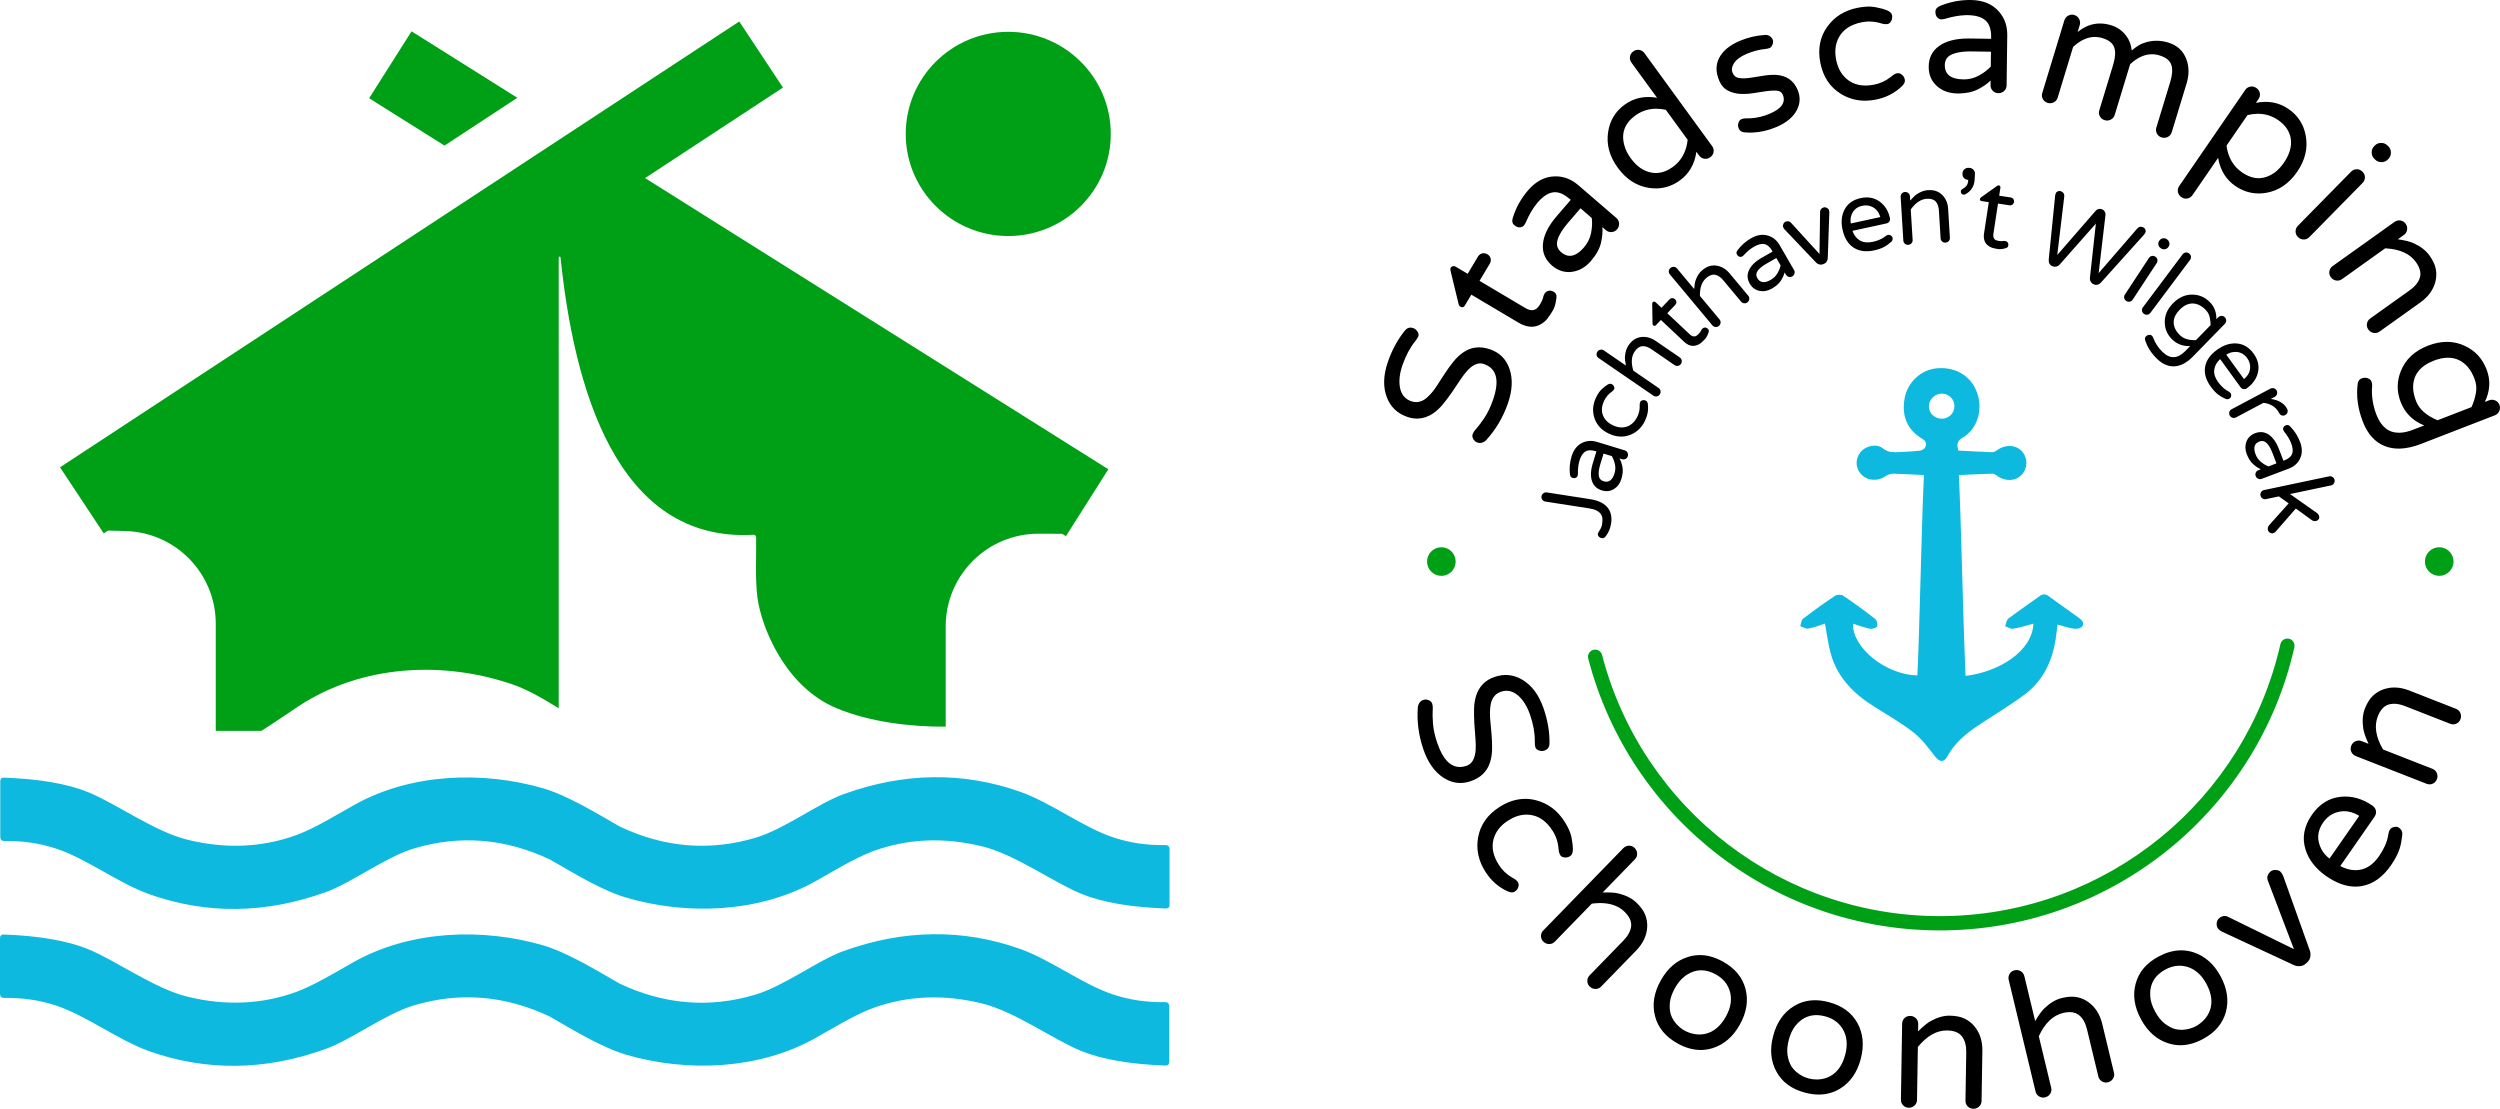 <?xml version="1.0" encoding="UTF-8"?>
<svg width="260px" height="115.311px" viewBox="0 0 260 115.311" version="1.1" xmlns="http://www.w3.org/2000/svg" xmlns:xlink="http://www.w3.org/1999/xlink">
    <title>logo01</title>
    <g id="页面-1" stroke="none" stroke-width="1" fill="none" fill-rule="evenodd">
        <g id="画板" transform="translate(-1187.496, -1225.817)" fill-rule="nonzero">
            <g id="logo01" transform="translate(1187.496, 1225.817)">
                <path d="M59.221,90.558 C57.905,89.796 57.229,89.404 57.185,89.384 C52.554,87.2 47.859,86.815 43.103,88.226 C40.073,89.127 36.565,91.816 33.901,92.774 C27.621,95.038 21.501,95.114 15.547,93.006 C12.324,91.864 9.017,89.304 5.866,88.266 C4.18,87.701 2.382,87.436 0.471,87.468 C0.173,87.472 0.028,87.328 0.028,87.036 L0.028,81.257 C0.028,80.989 0.165,80.861 0.431,80.873 C4.076,81.009 6.977,81.506 9.133,82.371 C12.107,83.577 16.074,86.499 19.514,87.336 C23.505,88.314 27.295,88.141 30.88,86.827 C32.747,86.134 35.032,84.727 36.883,83.69 C42.733,80.432 50.188,80.139 56.565,82.007 C57.986,82.423 59.945,83.357 62.44,84.8 C63.759,85.561 64.439,85.954 64.484,85.974 C69.11,88.157 73.802,88.542 78.558,87.132 C81.587,86.23 85.096,83.541 87.759,82.584 C94.04,80.32 100.159,80.244 106.114,82.351 C109.337,83.493 112.644,86.054 115.794,87.092 C117.48,87.657 119.279,87.921 121.19,87.889 C121.488,87.885 121.632,88.029 121.632,88.322 L121.632,94.1 C121.632,94.368 121.496,94.497 121.23,94.485 C117.585,94.348 114.684,93.851 112.527,92.986 C109.554,91.78 105.587,88.859 102.147,88.021 C98.156,87.044 94.366,87.216 90.781,88.53 C88.914,89.223 86.629,90.63 84.778,91.668 C78.928,94.925 71.472,95.218 65.095,93.343 C63.671,92.93 61.711,92 59.221,90.558 Z M62.411,101.124 C63.727,101.886 64.403,102.278 64.447,102.298 C69.078,104.482 73.77,104.867 78.521,103.456 C81.551,102.555 85.067,99.866 87.731,98.908 C94.012,96.648 100.127,96.576 106.078,98.684 C109.301,99.826 112.608,102.386 115.758,103.424 C117.444,103.989 119.242,104.254 121.154,104.222 C121.451,104.218 121.596,104.362 121.596,104.654 L121.596,110.432 C121.596,110.701 121.459,110.829 121.194,110.817 C117.549,110.681 114.648,110.184 112.491,109.319 C109.518,108.112 105.551,105.191 102.111,104.354 C98.119,103.376 94.329,103.544 90.744,104.855 C88.878,105.548 86.592,106.954 84.742,107.992 C78.891,111.25 71.436,111.542 65.067,109.675 C63.647,109.258 61.683,108.325 59.185,106.882 C57.869,106.121 57.193,105.728 57.149,105.708 C52.522,103.524 47.831,103.14 43.075,104.55 C40.045,105.452 36.537,108.14 33.873,109.09 C27.593,111.354 21.473,111.43 15.518,109.323 C12.296,108.181 8.988,105.62 5.838,104.582 C4.152,104.017 2.354,103.753 0.443,103.785 C0.145,103.789 5.68434189e-14,103.645 5.68434189e-14,103.352 L5.68434189e-14,97.574 C5.68434189e-14,97.306 0.137,97.177 0.402,97.189 C4.048,97.326 6.948,97.822 9.105,98.688 C12.078,99.894 16.045,102.815 19.485,103.653 C23.477,104.63 27.267,104.458 30.852,103.144 C32.719,102.451 35.004,101.052 36.855,100.014 C42.705,96.757 50.16,96.464 56.537,98.331 C57.958,98.748 59.917,99.682 62.411,101.124 Z" id="形状结合" fill="#0DB9DF"></path>
                <path d="M76.882,2.234 L81.43,9.107 L67.088,18.52 L115.267,48.801 L110.857,55.761 L110.465,55.515 L107.994,55.506 C102.669,55.506 98.353,59.823 98.353,65.147 L98.353,75.575 C94.812,75.594 90.539,75.123 87.023,73.663 C81.611,71.421 79.165,65.157 78.771,62.124 C78.525,60.212 78.666,57.961 78.638,55.945 C78.638,55.715 78.533,55.601 78.336,55.616 C64.029,56.43 59.672,40.088 58.296,26.788 C58.291,26.75 58.271,26.713 58.247,26.694 C58.219,26.675 58.195,26.675 58.175,26.699 C58.127,26.755 58.106,26.793 58.106,26.821 L58.106,73.663 C56.167,72.443 54.586,71.619 53.355,71.195 C46.137,68.708 37.692,69.095 31.069,73.432 C29.878,74.223 28.522,75.17 27.186,76.008 L22.439,76.008 L22.439,64.866 C22.439,59.64 18.275,55.365 13.051,55.228 L11.234,55.18 L10.789,55.472 L6.241,48.6 L76.882,2.234 Z M104.859,3.309 C110.749,3.309 115.521,8.061 115.521,13.928 C115.521,19.794 110.749,24.546 104.859,24.546 C98.968,24.546 94.197,19.794 94.197,13.928 C94.197,8.061 98.968,3.309 104.859,3.309 Z M42.802,3.256 L53.802,10.17 L46.228,15.142 L38.391,10.217 L42.802,3.256 Z" id="形状结合" fill="#00A016"></path>
                <path d="M202.775,105.63 C203.407,105.64 203.924,105.743 204.325,105.939 C204.727,106.135 205.066,106.401 205.343,106.736 C205.908,107.419 206.183,108.268 206.166,109.284 L206.083,114.498 C206.079,114.731 205.993,114.926 205.825,115.082 C205.675,115.221 205.5,115.297 205.3,115.309 L205.223,115.311 C204.99,115.307 204.795,115.225 204.638,115.063 C204.482,114.901 204.405,114.704 204.409,114.472 L204.49,109.441 C204.501,108.743 204.353,108.193 204.047,107.79 C203.741,107.387 203.226,107.18 202.502,107.168 C201.423,107.151 200.408,107.722 199.457,108.882 L199.369,114.391 C199.365,114.623 199.279,114.818 199.111,114.974 C198.962,115.114 198.786,115.189 198.586,115.202 L198.509,115.204 C198.276,115.2 198.081,115.117 197.925,114.955 C197.768,114.794 197.691,114.597 197.695,114.364 L197.822,106.487 C197.825,106.242 197.908,106.041 198.07,105.885 C198.232,105.728 198.43,105.652 198.663,105.656 C198.896,105.659 199.094,105.742 199.257,105.904 C199.42,106.066 199.499,106.269 199.495,106.514 L199.483,107.267 C199.982,106.76 200.411,106.406 200.77,106.204 C201.475,105.811 202.144,105.62 202.775,105.63 Z M210.153,101.003 C210.351,101.119 210.479,101.296 210.536,101.534 L211.658,106.195 C212.014,105.58 212.341,105.13 212.638,104.845 C213.224,104.289 213.823,103.938 214.437,103.791 C215.052,103.643 215.578,103.615 216.016,103.705 C216.453,103.795 216.848,103.968 217.2,104.224 C217.918,104.744 218.396,105.498 218.633,106.486 L219.853,111.558 C219.908,111.784 219.873,111.993 219.749,112.187 C219.626,112.38 219.45,112.504 219.224,112.558 C219.174,112.57 219.124,112.578 219.075,112.582 L219.003,112.584 C218.86,112.582 218.724,112.542 218.596,112.463 C218.403,112.346 218.28,112.174 218.226,111.948 L217.049,107.055 C216.885,106.377 216.605,105.88 216.208,105.566 C215.957,105.368 215.645,105.266 215.272,105.26 L215.178,105.261 C214.986,105.266 214.779,105.295 214.557,105.348 C213.507,105.6 212.667,106.406 212.036,107.766 L213.324,113.123 C213.379,113.349 213.344,113.559 213.22,113.752 C213.097,113.945 212.921,114.069 212.695,114.123 C212.644,114.136 212.595,114.143 212.546,114.147 L212.474,114.149 C212.33,114.147 212.195,114.107 212.067,114.029 C211.874,113.911 211.751,113.739 211.697,113.513 L208.909,101.924 C208.851,101.686 208.882,101.471 208.999,101.279 C209.117,101.087 209.289,100.964 209.516,100.91 C209.743,100.856 209.955,100.887 210.153,101.003 Z M188.793,104.025 L188.929,104.028 C189.34,104.042 189.768,104.108 190.214,104.227 C191.588,104.593 192.576,105.318 193.176,106.403 C193.773,107.5 193.886,108.746 193.515,110.143 C193.145,111.539 192.428,112.564 191.366,113.219 C190.723,113.61 190.022,113.814 189.263,113.832 L189.128,113.834 C188.678,113.832 188.207,113.765 187.716,113.635 C186.33,113.265 185.342,112.54 184.754,111.458 C184.154,110.373 184.04,109.127 184.414,107.719 C184.788,106.311 185.505,105.285 186.563,104.642 C187.236,104.227 187.98,104.021 188.793,104.025 Z M188.934,105.572 L188.829,105.572 C187.992,105.594 187.283,105.973 186.699,106.712 C186.411,107.079 186.19,107.555 186.034,108.141 C185.879,108.726 185.835,109.25 185.903,109.712 C185.97,110.173 186.106,110.57 186.31,110.903 C186.528,111.228 186.796,111.495 187.114,111.707 C187.433,111.918 187.761,112.069 188.098,112.159 C188.352,112.226 188.617,112.261 188.895,112.264 L189.034,112.263 C189.081,112.261 189.129,112.259 189.176,112.256 C189.557,112.231 189.923,112.132 190.273,111.959 C191.067,111.549 191.61,110.795 191.902,109.694 C192.185,108.629 192.085,107.715 191.602,106.953 C191.198,106.326 190.605,105.908 189.822,105.7 C189.564,105.631 189.315,105.59 189.076,105.576 L188.934,105.572 Z M176.833,99.329 L176.962,99.332 C177.694,99.363 178.44,99.591 179.201,100.015 C180.443,100.708 181.222,101.654 181.536,102.853 C181.845,104.062 181.647,105.297 180.944,106.559 C180.24,107.821 179.292,108.638 178.101,109.011 C177.72,109.128 177.337,109.19 176.95,109.197 L176.821,109.198 C176.046,109.188 175.259,108.961 174.46,108.515 C173.207,107.816 172.428,106.871 172.124,105.678 C171.81,104.479 172.008,103.244 172.717,101.972 C173.427,100.699 174.374,99.882 175.559,99.52 C175.979,99.388 176.403,99.324 176.833,99.329 Z M226.854,98.836 L226.983,98.838 C227.369,98.852 227.752,98.92 228.132,99.042 C229.318,99.433 230.255,100.265 230.943,101.537 C231.631,102.81 231.813,104.048 231.49,105.253 C231.161,106.446 230.37,107.38 229.119,108.054 C228.353,108.466 227.604,108.682 226.872,108.702 L226.743,108.704 C226.313,108.702 225.89,108.632 225.472,108.494 C224.292,108.113 223.354,107.281 222.661,105.998 C221.967,104.715 221.785,103.477 222.114,102.283 C222.433,101.095 223.223,100.161 224.485,99.482 C225.239,99.076 225.98,98.861 226.708,98.838 L226.854,98.836 Z M176.921,100.91 L176.821,100.913 C176.257,100.938 175.71,101.153 175.181,101.558 C174.811,101.843 174.479,102.25 174.184,102.779 C173.889,103.308 173.717,103.805 173.669,104.269 C173.621,104.732 173.654,105.151 173.77,105.523 C173.901,105.891 174.096,106.217 174.352,106.5 C174.608,106.783 174.889,107.01 175.194,107.18 C175.5,107.35 175.84,107.47 176.216,107.539 C176.383,107.57 176.55,107.586 176.718,107.587 L176.845,107.585 C177.013,107.579 177.183,107.557 177.353,107.521 C178.223,107.32 178.936,106.722 179.49,105.728 C180.027,104.765 180.155,103.856 179.875,102.999 C179.638,102.291 179.165,101.741 178.458,101.346 C177.933,101.053 177.42,100.908 176.921,100.91 Z M226.642,100.433 L226.522,100.437 C226.083,100.461 225.645,100.59 225.21,100.824 C224.046,101.451 223.52,102.41 223.632,103.7 C223.674,104.164 223.84,104.663 224.128,105.197 C224.417,105.731 224.744,106.143 225.11,106.433 C225.476,106.723 225.847,106.92 226.223,107.024 C226.435,107.072 226.646,107.097 226.856,107.099 L226.982,107.098 C227.108,107.093 227.234,107.08 227.36,107.059 C227.736,106.996 228.078,106.881 228.385,106.716 C228.693,106.55 228.976,106.328 229.236,106.049 C229.496,105.77 229.694,105.447 229.831,105.081 C230.127,104.239 230.005,103.317 229.462,102.314 C228.938,101.344 228.238,100.746 227.365,100.52 C227.123,100.46 226.882,100.431 226.642,100.433 Z M169.412,87.949 C169.637,87.946 169.834,88.026 170.001,88.188 C170.168,88.35 170.256,88.545 170.263,88.775 C170.271,89.004 170.189,89.206 170.019,89.382 L166.674,92.821 C167.385,92.793 167.94,92.828 168.341,92.926 C169.124,93.122 169.742,93.44 170.196,93.879 C170.649,94.319 170.954,94.747 171.112,95.165 C171.27,95.582 171.335,96.008 171.307,96.441 C171.251,97.325 170.868,98.131 170.159,98.86 L166.519,102.602 C166.375,102.75 166.204,102.832 166.006,102.848 L165.931,102.851 C165.701,102.85 165.503,102.769 165.335,102.607 C165.168,102.444 165.083,102.251 165.08,102.026 C165.076,101.801 165.156,101.605 165.318,101.438 L168.829,97.828 C169.316,97.327 169.587,96.825 169.64,96.323 C169.693,95.82 169.46,95.317 168.941,94.813 C168.347,94.238 167.544,93.941 166.53,93.921 L166.397,93.92 L166.261,93.922 C166.033,93.928 165.794,93.948 165.546,93.98 L161.702,97.933 C161.557,98.081 161.386,98.163 161.189,98.179 L161.113,98.182 C160.884,98.181 160.685,98.099 160.518,97.937 C160.351,97.775 160.265,97.582 160.262,97.357 C160.259,97.132 160.338,96.936 160.501,96.769 L168.817,88.218 C168.988,88.042 169.186,87.953 169.412,87.949 Z M236.607,90.475 L236.682,90.478 C236.911,90.493 237.075,90.555 237.174,90.663 C237.306,90.808 237.399,90.955 237.453,91.105 L240.237,98.905 C240.298,99.099 240.308,99.305 240.267,99.524 C240.226,99.743 240.12,99.931 239.947,100.088 L239.811,100.211 C239.639,100.368 239.442,100.456 239.219,100.476 C238.997,100.496 238.792,100.467 238.605,100.389 L231.086,96.891 C230.942,96.823 230.812,96.726 230.696,96.599 C230.581,96.473 230.526,96.294 230.532,96.065 C230.539,95.836 230.615,95.655 230.76,95.523 C230.953,95.347 231.154,95.261 231.362,95.263 L231.425,95.266 C231.509,95.274 231.594,95.296 231.68,95.332 L238.567,98.71 L235.843,91.55 C235.737,91.215 235.83,90.916 236.12,90.653 C236.249,90.536 236.411,90.476 236.607,90.475 Z M158.694,83.082 C159.047,83.088 159.402,83.137 159.759,83.23 C160.985,83.55 161.966,84.282 162.701,85.425 C163.098,86.044 163.345,86.602 163.44,87.101 C163.535,87.601 163.581,88.018 163.579,88.354 C163.576,88.691 163.482,88.918 163.296,89.037 C163.172,89.117 163.044,89.163 162.91,89.178 L162.843,89.182 C162.798,89.183 162.753,89.181 162.707,89.175 C162.5,89.147 162.36,89.077 162.287,88.964 C162.189,88.81 162.127,88.628 162.102,88.416 L162.094,88.323 C162.045,87.613 161.835,86.969 161.465,86.392 C160.882,85.485 160.176,84.948 159.347,84.781 C159.159,84.743 158.97,84.723 158.781,84.722 L158.668,84.723 C158.064,84.74 157.458,84.944 156.849,85.334 C156.013,85.869 155.499,86.548 155.306,87.37 C155.113,88.192 155.308,89.056 155.891,89.963 C156.235,90.498 156.69,90.932 157.255,91.264 L157.387,91.339 C157.61,91.458 157.767,91.59 157.86,91.734 C157.953,91.878 157.969,92.05 157.907,92.249 C157.846,92.449 157.722,92.608 157.537,92.727 C157.465,92.772 157.385,92.799 157.295,92.807 L157.241,92.809 C157.11,92.81 156.963,92.773 156.797,92.699 C155.852,92.271 155.085,91.599 154.495,90.682 C153.76,89.538 153.502,88.343 153.721,87.098 C153.955,85.784 154.696,84.727 155.945,83.927 C156.807,83.375 157.679,83.094 158.561,83.082 L158.694,83.082 Z M246.742,83.792 C246.934,83.925 247.051,84.1 247.095,84.317 C247.138,84.533 247.087,84.747 246.94,84.958 L243.387,90.07 C243.922,90.355 244.447,90.498 244.963,90.498 L245.082,90.495 C245.24,90.488 245.397,90.468 245.553,90.434 C246.257,90.282 246.877,89.819 247.416,89.044 C247.92,88.319 248.233,87.624 248.353,86.959 L248.375,86.826 C248.41,86.582 248.473,86.395 248.564,86.264 C248.655,86.134 248.797,86.047 248.992,86.003 C249.187,85.959 249.354,85.986 249.495,86.084 C249.757,86.266 249.871,86.505 249.837,86.802 L249.802,87.087 C249.778,87.269 249.753,87.436 249.728,87.587 C249.69,87.814 249.631,88.049 249.552,88.292 C249.368,88.835 249.07,89.404 248.658,89.997 C247.798,91.233 246.784,91.952 245.613,92.153 C245.452,92.181 245.29,92.198 245.126,92.205 L245.003,92.208 C244.019,92.219 242.998,91.857 241.939,91.122 C240.831,90.352 240.109,89.425 239.772,88.342 C239.393,87.125 239.616,85.923 240.44,84.737 C241.223,83.611 242.224,82.987 243.444,82.865 C244.585,82.749 245.685,83.058 246.742,83.792 Z M243.764,84.366 L243.658,84.37 C243.48,84.379 243.302,84.407 243.124,84.454 C242.502,84.618 241.995,84.982 241.604,85.545 C240.982,86.44 240.925,87.369 241.435,88.334 C241.612,88.681 241.89,89.001 242.269,89.294 L245.361,84.845 C244.83,84.519 244.298,84.359 243.764,84.366 Z M248.989,71.5 L249.116,71.502 C249.582,71.514 250.064,71.618 250.56,71.812 L255.425,73.716 C255.642,73.8 255.794,73.949 255.882,74.161 C255.97,74.373 255.972,74.587 255.886,74.804 C255.801,75.02 255.656,75.174 255.449,75.264 C255.357,75.304 255.264,75.326 255.17,75.332 L255.1,75.333 C255.005,75.33 254.91,75.309 254.814,75.271 L250.121,73.435 C249.755,73.292 249.415,73.212 249.101,73.195 L248.997,73.192 L248.896,73.194 C248.728,73.2 248.568,73.226 248.417,73.271 C247.931,73.417 247.557,73.826 247.293,74.498 C246.899,75.501 247.08,76.65 247.836,77.946 L252.974,79.956 C253.191,80.041 253.344,80.189 253.432,80.401 C253.52,80.613 253.521,80.828 253.436,81.044 C253.351,81.261 253.205,81.414 252.999,81.504 C252.907,81.544 252.814,81.567 252.72,81.572 L252.649,81.573 C252.555,81.57 252.46,81.55 252.363,81.512 L245.015,78.637 C244.787,78.547 244.628,78.4 244.537,78.193 C244.447,77.987 244.445,77.776 244.53,77.559 C244.615,77.343 244.762,77.186 244.97,77.091 C245.179,76.995 245.398,76.992 245.626,77.081 L246.329,77.356 C246.028,76.712 245.846,76.187 245.781,75.781 C245.66,74.984 245.714,74.291 245.944,73.704 C246.175,73.117 246.453,72.671 246.777,72.364 C247.102,72.057 247.47,71.833 247.881,71.691 C248.24,71.567 248.61,71.503 248.989,71.5 Z M158.325,70.694 C159.319,71.286 160.056,72.283 160.536,73.685 C160.968,74.948 161.172,76.166 161.146,77.339 C161.141,77.703 160.965,77.944 160.616,78.063 C160.551,78.085 160.484,78.099 160.416,78.103 L160.346,78.104 C160.253,78.102 160.157,78.084 160.058,78.05 C159.86,77.982 159.736,77.875 159.686,77.731 C159.636,77.586 159.614,77.37 159.62,77.084 C159.629,76.24 159.467,75.331 159.133,74.358 C158.828,73.466 158.407,72.788 157.872,72.324 C157.522,72.023 157.154,71.863 156.768,71.842 L156.685,71.839 L156.602,71.841 C156.434,71.849 156.263,71.883 156.089,71.943 C155.454,72.159 155.09,72.677 154.995,73.496 L154.985,73.6 C154.942,74.003 154.943,74.443 154.99,74.919 L155.058,75.643 C155.08,75.887 155.102,76.135 155.123,76.387 C155.166,76.89 155.184,77.388 155.178,77.882 C155.173,78.375 155.102,78.84 154.965,79.274 C154.67,80.229 154.001,80.885 152.956,81.241 C152.611,81.359 152.271,81.422 151.937,81.429 L151.826,81.429 C151.235,81.419 150.663,81.234 150.108,80.874 C149.188,80.27 148.498,79.296 148.038,77.952 C147.534,76.481 147.34,75.007 147.457,73.531 C147.471,73.384 147.525,73.239 147.619,73.097 C147.713,72.955 147.85,72.853 148.03,72.792 C148.12,72.761 148.211,72.748 148.303,72.752 L148.372,72.759 C148.442,72.768 148.512,72.788 148.582,72.817 C148.771,72.895 148.894,73.018 148.952,73.186 C149.002,73.333 149.021,73.525 149.008,73.763 L149.001,73.868 C148.976,74.154 148.985,74.607 149.029,75.226 C149.072,75.845 149.223,76.531 149.481,77.284 C150.051,78.947 150.835,79.774 151.835,79.767 L151.909,79.765 C152.106,79.756 152.311,79.715 152.525,79.642 C153.082,79.452 153.396,78.911 153.466,78.02 C153.487,77.684 153.483,77.311 153.453,76.898 L153.439,76.719 C153.396,76.236 153.36,75.743 153.331,75.242 C153.302,74.741 153.292,74.24 153.302,73.738 C153.312,73.237 153.385,72.769 153.521,72.334 C153.839,71.372 154.474,70.728 155.426,70.403 C156.447,70.054 157.413,70.151 158.325,70.694 Z M160.875,51.213 L165.365,51.911 C166.283,52.054 166.921,52.385 167.278,52.904 C167.558,53.319 167.65,53.837 167.553,54.457 C167.474,54.966 167.282,55.411 166.979,55.792 C166.871,55.932 166.745,55.991 166.601,55.969 C166.458,55.947 166.348,55.892 166.271,55.805 C166.195,55.719 166.164,55.628 166.179,55.534 C166.194,55.44 166.233,55.348 166.297,55.258 C166.472,55.014 166.578,54.768 166.617,54.52 C166.656,54.273 166.667,54.07 166.653,53.91 C166.638,53.751 166.584,53.603 166.49,53.467 C166.279,53.163 165.876,52.965 165.28,52.872 L160.726,52.164 C160.593,52.144 160.486,52.081 160.406,51.975 C160.325,51.87 160.295,51.751 160.316,51.619 C160.337,51.486 160.402,51.38 160.511,51.301 C160.62,51.222 160.741,51.192 160.875,51.213 Z M242.582,49.605 C242.695,49.675 242.766,49.776 242.794,49.907 C242.822,50.038 242.799,50.16 242.725,50.273 C242.652,50.386 242.549,50.456 242.417,50.484 L238.161,51.381 L240.978,53.363 C241.092,53.454 241.164,53.569 241.194,53.707 C241.223,53.845 241.194,53.956 241.107,54.039 C241.02,54.122 240.942,54.171 240.872,54.186 C240.72,54.218 240.572,54.188 240.429,54.095 L238.766,52.887 L236.671,55.288 C236.595,55.376 236.498,55.432 236.381,55.457 C236.263,55.482 236.152,55.458 236.05,55.386 C235.947,55.314 235.884,55.223 235.861,55.112 C235.825,54.947 235.861,54.791 235.967,54.646 L238.021,52.352 L237.005,51.625 L235.663,51.908 C235.531,51.936 235.41,51.912 235.3,51.838 C235.19,51.764 235.121,51.661 235.092,51.53 C235.064,51.399 235.086,51.279 235.157,51.17 C235.228,51.062 235.329,50.993 235.461,50.966 L242.215,49.542 C242.347,49.514 242.469,49.535 242.582,49.605 Z M166.097,45.961 L168.977,46.838 C169.106,46.877 169.201,46.956 169.261,47.074 C169.322,47.192 169.332,47.315 169.293,47.443 C169.253,47.571 169.176,47.666 169.061,47.726 C168.946,47.787 168.824,47.798 168.695,47.759 L168.43,47.678 C168.565,47.918 168.666,48.217 168.735,48.573 C168.804,48.93 168.766,49.344 168.621,49.816 C168.479,50.282 168.224,50.628 167.857,50.856 C167.473,51.093 167.05,51.142 166.589,51.001 C166.087,50.848 165.751,50.54 165.582,50.075 C165.396,49.569 165.419,48.934 165.653,48.172 L166.028,46.947 L165.947,46.923 C165.492,46.784 165.134,46.797 164.872,46.961 C164.611,47.124 164.41,47.436 164.269,47.894 C164.149,48.286 164.093,48.759 164.101,49.315 C164.098,49.373 164.086,49.436 164.065,49.503 C164.045,49.571 163.987,49.631 163.893,49.683 C163.799,49.736 163.678,49.739 163.528,49.694 C163.379,49.648 163.294,49.526 163.273,49.328 C163.203,48.687 163.26,48.063 163.446,47.456 C163.657,46.768 164.031,46.299 164.567,46.049 C165.037,45.823 165.547,45.794 166.097,45.961 Z M166.771,47.173 L166.433,48.276 C166.286,48.755 166.233,49.148 166.272,49.456 C166.312,49.763 166.477,49.96 166.769,50.049 C167.312,50.214 167.693,49.94 167.912,49.224 C168.009,48.907 168.022,48.588 167.949,48.268 C167.877,47.947 167.769,47.669 167.626,47.434 L166.771,47.173 Z M238.184,44.354 C238.634,44.818 238.974,45.347 239.201,45.941 C239.459,46.613 239.453,47.212 239.183,47.737 C238.952,48.202 238.567,48.536 238.03,48.738 L235.216,49.801 C235.09,49.849 234.967,49.844 234.847,49.788 C234.727,49.731 234.643,49.64 234.595,49.515 C234.547,49.39 234.549,49.268 234.602,49.15 C234.656,49.031 234.745,48.948 234.871,48.901 L235.13,48.803 C234.876,48.695 234.612,48.521 234.338,48.281 C234.064,48.041 233.839,47.69 233.662,47.229 C233.487,46.773 233.475,46.344 233.624,45.94 C233.781,45.519 234.085,45.223 234.536,45.052 C235.026,44.867 235.481,44.907 235.901,45.171 C236.36,45.458 236.733,45.974 237.018,46.72 L237.477,47.917 L237.556,47.887 C238,47.719 238.275,47.491 238.381,47.202 C238.486,46.913 238.453,46.544 238.281,46.095 C238.135,45.713 237.887,45.304 237.539,44.87 C237.505,44.822 237.476,44.765 237.451,44.699 C237.425,44.633 237.434,44.551 237.475,44.452 C237.517,44.353 237.611,44.276 237.757,44.221 C237.903,44.166 238.045,44.21 238.184,44.354 Z M234.98,45.915 C234.45,46.116 234.318,46.565 234.586,47.265 C234.705,47.575 234.892,47.834 235.146,48.044 C235.401,48.253 235.658,48.408 235.915,48.507 L236.751,48.191 L236.338,47.113 C236.158,46.644 235.958,46.301 235.738,46.082 C235.518,45.863 235.265,45.808 234.98,45.915 Z M256.4,36 C257.434,36.493 258.167,37.297 258.601,38.41 C259.035,39.524 258.976,40.654 258.423,41.802 L258.852,41.636 C258.948,41.598 259.044,41.578 259.14,41.575 L259.211,41.576 C259.306,41.581 259.401,41.603 259.495,41.643 C259.707,41.731 259.856,41.884 259.94,42.101 C260.025,42.318 260.02,42.534 259.926,42.748 C259.831,42.962 259.676,43.111 259.459,43.195 L251.8,46.163 C251.023,46.464 250.305,46.627 249.645,46.653 L249.513,46.656 C248.992,46.662 248.507,46.58 248.061,46.409 C247.018,46.011 246.246,45.167 245.743,43.876 C245.209,42.506 245.03,41.169 245.206,39.865 C245.252,39.61 245.386,39.44 245.609,39.354 C245.832,39.268 246.043,39.261 246.242,39.335 C246.442,39.409 246.57,39.517 246.625,39.66 C246.681,39.803 246.708,39.94 246.707,40.072 C246.611,41.108 246.761,42.135 247.157,43.151 C247.641,44.394 248.424,45.013 249.507,45.006 L249.595,45.004 C250.011,44.989 250.469,44.884 250.97,44.69 L252.118,44.245 C250.934,43.771 250.12,42.962 249.675,41.82 C249.253,40.735 249.256,39.663 249.684,38.603 C250.166,37.377 251.11,36.492 252.515,35.948 C253.92,35.404 255.215,35.421 256.4,36 Z M146.676,34.07 L146.734,34.072 C146.814,34.077 146.897,34.094 146.984,34.124 C147.158,34.185 147.302,34.303 147.416,34.478 C147.53,34.654 147.562,34.814 147.511,34.959 C147.461,35.103 147.345,35.287 147.164,35.509 C146.636,36.168 146.203,36.983 145.864,37.955 C145.554,38.845 145.466,39.638 145.601,40.332 C145.743,41.043 146.133,41.508 146.77,41.73 C146.955,41.794 147.137,41.824 147.318,41.819 L147.395,41.815 C147.831,41.78 148.254,41.543 148.663,41.103 C148.946,40.813 149.216,40.466 149.473,40.063 L149.867,39.45 C150,39.244 150.136,39.035 150.275,38.824 C150.552,38.402 150.845,37.998 151.154,37.613 C151.464,37.228 151.806,36.906 152.182,36.647 C153.004,36.077 153.936,35.973 154.979,36.335 C155.975,36.68 156.647,37.361 156.994,38.376 C157.346,39.418 157.288,40.61 156.821,41.951 C156.309,43.42 155.552,44.699 154.549,45.79 C154.447,45.897 154.315,45.978 154.153,46.032 C154.092,46.052 154.03,46.064 153.967,46.068 L153.904,46.069 C153.818,46.067 153.731,46.05 153.641,46.019 C153.462,45.957 153.322,45.837 153.221,45.66 C153.121,45.482 153.099,45.31 153.158,45.142 C153.209,44.995 153.313,44.832 153.47,44.653 L153.54,44.575 C153.737,44.364 154.009,44.002 154.357,43.488 C154.705,42.973 155.01,42.34 155.272,41.589 C155.977,39.565 155.663,38.322 154.331,37.86 C154.219,37.821 154.107,37.8 153.994,37.795 L153.926,37.794 L153.858,37.798 C153.447,37.83 153.024,38.084 152.588,38.558 C152.364,38.809 152.137,39.106 151.906,39.449 L151.807,39.599 C151.541,40.006 151.266,40.416 150.979,40.828 C150.693,41.241 150.391,41.641 150.074,42.03 C149.756,42.419 149.41,42.743 149.034,43.001 C148.527,43.339 148.001,43.515 147.457,43.532 L147.347,43.533 C147.019,43.53 146.684,43.469 146.342,43.35 C145.322,42.996 144.621,42.325 144.238,41.337 C143.822,40.259 143.857,39.021 144.344,37.622 C144.783,36.361 145.375,35.277 146.12,34.369 C146.277,34.174 146.462,34.074 146.676,34.07 Z M167.61,39.941 C167.725,39.997 167.807,40.08 167.855,40.19 C167.904,40.3 167.911,40.39 167.877,40.459 C167.825,40.567 167.738,40.663 167.619,40.746 C167.282,40.982 167.026,41.278 166.852,41.633 C166.579,42.191 166.526,42.699 166.693,43.156 C166.859,43.614 167.201,43.968 167.718,44.219 C168.234,44.47 168.725,44.52 169.19,44.369 C169.655,44.218 170.024,43.863 170.297,43.305 C170.471,42.95 170.547,42.568 170.527,42.158 C170.519,42.013 170.537,41.896 170.581,41.807 C170.624,41.718 170.704,41.659 170.821,41.63 C170.938,41.6 171.054,41.613 171.169,41.669 C171.284,41.725 171.354,41.849 171.378,42.041 C171.451,42.634 171.349,43.212 171.073,43.776 C170.728,44.48 170.215,44.964 169.532,45.229 C168.812,45.507 168.066,45.459 167.294,45.084 C166.522,44.71 166.024,44.154 165.801,43.418 C165.59,42.719 165.657,42.018 166.002,41.314 C166.188,40.934 166.39,40.646 166.609,40.45 C166.827,40.254 167.02,40.106 167.187,40.007 C167.354,39.907 167.495,39.885 167.61,39.941 Z M254.64,37.202 L254.532,37.202 C254.095,37.211 253.625,37.312 253.122,37.507 C251.649,38.078 250.93,39.034 250.965,40.374 C250.978,40.776 251.082,41.229 251.277,41.732 C251.602,42.565 252.345,43.224 253.506,43.707 L257.035,42.34 C257.242,41.891 257.394,41.412 257.491,40.901 C257.588,40.39 257.538,39.884 257.343,39.381 C257.147,38.879 256.917,38.475 256.654,38.169 C256.39,37.864 256.087,37.626 255.745,37.457 C255.404,37.294 255.036,37.209 254.64,37.202 Z M236.482,40.383 C236.61,40.419 236.706,40.496 236.77,40.614 C236.833,40.732 236.846,40.856 236.806,40.985 C236.767,41.114 236.688,41.21 236.569,41.273 L236.166,41.487 C236.988,41.61 237.545,41.943 237.837,42.484 L237.862,42.531 C237.925,42.649 237.937,42.769 237.898,42.89 C237.859,43.011 237.778,43.104 237.656,43.169 C237.534,43.233 237.415,43.244 237.3,43.202 C237.184,43.159 237.093,43.075 237.026,42.951 L237.001,42.904 C236.834,42.593 236.607,42.355 236.322,42.191 C236.036,42.026 235.728,41.928 235.397,41.896 L232.545,43.411 C232.426,43.474 232.304,43.485 232.177,43.444 C232.051,43.403 231.956,43.324 231.892,43.206 C231.828,43.087 231.815,42.966 231.853,42.842 C231.891,42.718 231.969,42.624 232.088,42.561 L236.112,40.423 C236.231,40.36 236.354,40.347 236.482,40.383 Z M232.531,35.716 C233.269,35.744 233.883,36.096 234.373,36.772 C234.838,37.413 234.987,38.076 234.82,38.762 C234.666,39.404 234.286,39.941 233.682,40.374 C233.573,40.453 233.455,40.483 233.329,40.465 C233.202,40.447 233.095,40.378 233.008,40.258 L230.895,37.347 C230.537,37.673 230.333,38.042 230.281,38.453 C230.23,38.864 230.364,39.29 230.684,39.731 C230.977,40.135 231.29,40.434 231.621,40.627 L231.712,40.677 C231.839,40.743 231.929,40.814 231.983,40.888 C232.037,40.962 232.057,41.057 232.044,41.171 C232.031,41.285 231.984,41.371 231.903,41.428 C231.754,41.536 231.601,41.551 231.446,41.476 L231.269,41.388 C231.185,41.345 231.108,41.304 231.038,41.266 C230.921,41.201 230.804,41.124 230.686,41.035 C230.425,40.831 230.171,40.56 229.926,40.222 C229.415,39.518 229.217,38.829 229.331,38.155 C229.445,37.481 229.867,36.883 230.598,36.359 C231.23,35.905 231.875,35.691 232.531,35.716 Z M172.212,35.468 L174.701,37.176 C174.812,37.253 174.878,37.356 174.9,37.486 C174.921,37.617 174.894,37.737 174.817,37.848 C174.741,37.958 174.639,38.025 174.51,38.048 C174.382,38.071 174.262,38.045 174.151,37.969 L171.751,36.32 C171.418,36.091 171.105,35.986 170.812,36.004 C170.52,36.021 170.255,36.201 170.017,36.544 C169.663,37.054 169.613,37.723 169.868,38.549 L172.497,40.354 C172.608,40.43 172.674,40.534 172.696,40.664 C172.718,40.795 172.69,40.915 172.614,41.025 C172.537,41.136 172.435,41.202 172.307,41.226 C172.178,41.249 172.059,41.223 171.948,41.146 L166.261,37.242 C166.144,37.161 166.074,37.057 166.05,36.93 C166.027,36.802 166.053,36.683 166.129,36.573 C166.206,36.463 166.309,36.394 166.44,36.368 C166.57,36.342 166.693,36.369 166.81,36.449 L169.097,38.02 C169.013,37.619 168.979,37.3 168.997,37.064 C169.034,36.601 169.156,36.22 169.363,35.921 C169.57,35.622 169.785,35.408 170.009,35.278 C170.232,35.149 170.469,35.072 170.719,35.046 C171.23,34.994 171.728,35.135 172.212,35.468 Z M232.217,36.62 C231.994,36.65 231.766,36.74 231.533,36.889 L233.372,39.422 C233.763,39.106 233.977,38.726 234.014,38.283 C234.043,37.913 233.941,37.569 233.709,37.248 C233.339,36.739 232.842,36.529 232.217,36.62 Z M228.041,30.641 C228.703,30.652 229.283,30.897 229.779,31.376 C230.276,31.855 230.518,32.462 230.504,33.195 L230.69,33.006 C230.783,32.909 230.897,32.859 231.03,32.855 C231.162,32.85 231.277,32.895 231.374,32.988 C231.471,33.082 231.52,33.196 231.523,33.33 C231.525,33.465 231.479,33.58 231.385,33.677 L228.075,37.07 C227.449,37.712 226.813,38.055 226.169,38.096 C225.525,38.138 224.915,37.881 224.339,37.326 C223.728,36.736 223.311,36.078 223.089,35.353 C223.051,35.209 223.081,35.087 223.177,34.989 C223.273,34.89 223.383,34.836 223.506,34.827 C223.628,34.818 223.722,34.844 223.785,34.905 C223.849,34.967 223.896,35.032 223.928,35.101 C224.127,35.667 224.454,36.169 224.907,36.607 C225.687,37.359 226.479,37.322 227.284,36.497 L227.78,35.989 C227.043,36.024 226.42,35.796 225.91,35.305 C225.426,34.838 225.169,34.275 225.138,33.617 C225.096,32.859 225.378,32.169 225.986,31.547 C226.593,30.924 227.278,30.622 228.041,30.641 Z M173.911,31.005 C174.021,31.002 174.12,31.042 174.208,31.124 C174.295,31.207 174.341,31.303 174.344,31.412 C174.347,31.522 174.307,31.62 174.225,31.708 L173.399,32.576 L175.736,34.773 C175.932,34.958 176.122,35.025 176.306,34.975 C176.411,34.947 176.527,34.866 176.653,34.733 C176.785,34.595 176.867,34.485 176.9,34.405 C176.932,34.324 176.982,34.249 177.047,34.18 C177.113,34.111 177.199,34.072 177.304,34.064 C177.409,34.056 177.513,34.101 177.616,34.198 C177.72,34.295 177.746,34.416 177.695,34.563 C177.588,34.88 177.461,35.117 177.313,35.273 C177.164,35.429 177.021,35.564 176.884,35.678 C176.747,35.791 176.586,35.873 176.402,35.923 C175.969,36.05 175.546,35.919 175.133,35.531 L172.734,33.275 L172.216,33.821 C172.123,33.919 172.028,33.921 171.93,33.829 C171.884,33.785 171.862,33.721 171.864,33.636 L171.829,31.623 C171.826,31.534 171.844,31.468 171.883,31.427 C171.922,31.386 171.97,31.366 172.028,31.367 C172.086,31.368 172.135,31.388 172.177,31.427 L172.796,32.009 L173.621,31.14 C173.704,31.053 173.8,31.008 173.911,31.005 Z M228.048,31.562 C227.571,31.554 227.115,31.772 226.681,32.218 C226.044,32.87 225.897,33.544 226.239,34.237 C226.343,34.445 226.507,34.657 226.731,34.874 C227.103,35.233 227.652,35.399 228.379,35.374 L229.905,33.81 C229.905,33.526 229.869,33.238 229.797,32.947 C229.724,32.656 229.576,32.403 229.352,32.187 C229.128,31.97 228.91,31.814 228.697,31.717 C228.485,31.62 228.269,31.569 228.048,31.562 Z M249.649,22.931 C249.871,22.967 250.05,23.08 250.185,23.27 C250.321,23.459 250.372,23.667 250.339,23.894 C250.305,24.121 250.189,24.306 249.989,24.448 L249.376,24.886 C250.08,24.985 250.621,25.119 250.997,25.287 C251.733,25.619 252.284,26.042 252.652,26.555 C253.019,27.068 253.243,27.544 253.324,27.983 C253.405,28.422 253.393,28.852 253.287,29.273 C253.074,30.133 252.553,30.858 251.725,31.449 L247.475,34.483 C247.349,34.573 247.215,34.624 247.072,34.635 L247,34.638 C246.952,34.637 246.902,34.632 246.852,34.623 C246.626,34.581 246.445,34.466 246.31,34.276 C246.174,34.087 246.125,33.881 246.162,33.659 C246.199,33.437 246.312,33.259 246.502,33.123 L250.602,30.197 C251.17,29.791 251.526,29.345 251.668,28.86 C251.811,28.374 251.671,27.838 251.25,27.25 C250.644,26.403 249.629,25.931 248.207,25.835 L248.059,25.826 L243.57,29.031 C243.443,29.121 243.309,29.172 243.166,29.183 L243.094,29.185 C243.046,29.185 242.997,29.18 242.946,29.171 C242.72,29.129 242.54,29.013 242.404,28.824 C242.269,28.635 242.219,28.429 242.256,28.207 C242.293,27.985 242.406,27.807 242.596,27.671 L249.016,23.089 C249.215,22.946 249.426,22.894 249.649,22.931 Z M178.565,27.634 C179.07,27.721 179.512,27.991 179.888,28.442 L181.819,30.756 C181.905,30.859 181.941,30.977 181.926,31.108 C181.911,31.239 181.852,31.348 181.749,31.433 C181.645,31.519 181.528,31.555 181.398,31.543 C181.268,31.531 181.16,31.474 181.074,31.37 L179.211,29.137 C178.953,28.828 178.68,28.642 178.394,28.58 C178.107,28.518 177.803,28.62 177.481,28.886 C177.001,29.282 176.771,29.912 176.791,30.775 L178.831,33.22 C178.918,33.324 178.953,33.441 178.939,33.572 C178.924,33.704 178.865,33.812 178.761,33.898 C178.657,33.983 178.541,34.02 178.411,34.008 C178.281,33.996 178.173,33.938 178.087,33.835 L173.673,28.546 C173.583,28.437 173.543,28.318 173.555,28.189 C173.567,28.06 173.625,27.953 173.729,27.867 C173.833,27.782 173.951,27.744 174.083,27.754 C174.216,27.763 174.328,27.823 174.418,27.931 L176.193,30.058 C176.221,29.65 176.275,29.335 176.357,29.112 C176.518,28.676 176.739,28.342 177.02,28.11 C177.301,27.878 177.567,27.73 177.817,27.666 C178.068,27.602 178.317,27.591 178.565,27.634 Z M154.686,26.443 C154.865,26.549 154.978,26.695 155.025,26.879 C155.072,27.064 155.042,27.246 154.936,27.424 L153.873,29.208 L158.648,32.043 C158.889,32.185 159.109,32.258 159.311,32.259 L159.377,32.257 C159.486,32.249 159.59,32.219 159.687,32.168 C159.853,32.081 160.017,31.901 160.18,31.627 C160.332,31.372 160.426,31.171 160.461,31.024 L160.471,30.977 C160.496,30.828 160.55,30.683 160.635,30.541 C160.72,30.399 160.849,30.301 161.023,30.248 C161.082,30.23 161.142,30.222 161.204,30.224 L161.267,30.23 C161.373,30.244 161.484,30.286 161.601,30.356 C161.812,30.481 161.902,30.677 161.872,30.944 C161.813,31.521 161.688,31.971 161.497,32.292 C161.305,32.612 161.116,32.895 160.927,33.139 C160.739,33.384 160.499,33.583 160.207,33.737 C159.934,33.889 159.649,33.97 159.35,33.981 L159.26,33.982 C158.838,33.977 158.391,33.834 157.919,33.554 L153.018,30.644 L152.35,31.765 C152.282,31.879 152.201,31.941 152.106,31.951 L152.07,31.953 C152.009,31.951 151.942,31.929 151.871,31.886 C151.789,31.838 151.733,31.757 151.701,31.644 L150.863,28.19 C150.824,28.039 150.83,27.921 150.88,27.837 C150.93,27.753 151.004,27.701 151.102,27.68 C151.2,27.66 151.291,27.675 151.375,27.725 L152.64,28.476 L153.703,26.692 C153.809,26.513 153.955,26.4 154.14,26.354 C154.325,26.307 154.507,26.336 154.686,26.443 Z M227.663,26.359 C227.774,26.441 227.839,26.546 227.858,26.674 C227.877,26.803 227.844,26.924 227.76,27.037 L223.637,32.541 C223.557,32.649 223.452,32.712 223.323,32.731 C223.194,32.749 223.074,32.717 222.963,32.635 C222.852,32.553 222.787,32.448 222.768,32.319 C222.749,32.191 222.78,32.073 222.86,31.965 L226.983,26.461 C227.067,26.348 227.174,26.282 227.303,26.263 C227.432,26.244 227.552,26.276 227.663,26.359 Z M224.155,26.696 C224.271,26.771 224.343,26.872 224.369,26.999 C224.396,27.126 224.371,27.249 224.293,27.367 L221.798,31.165 C221.725,31.278 221.624,31.347 221.497,31.373 C221.369,31.4 221.247,31.376 221.131,31.3 C221.015,31.225 220.944,31.124 220.917,30.997 C220.89,30.87 220.914,30.75 220.988,30.638 L223.482,26.839 C223.56,26.721 223.663,26.649 223.79,26.622 C223.918,26.596 224.04,26.62 224.155,26.696 Z M183.903,24.514 C184.402,24.669 184.794,24.995 185.081,25.491 L186.581,28.089 C186.649,28.206 186.664,28.327 186.626,28.454 C186.589,28.581 186.512,28.678 186.396,28.745 C186.279,28.811 186.157,28.828 186.031,28.794 C185.906,28.76 185.809,28.684 185.742,28.568 L185.604,28.329 C185.537,28.595 185.406,28.882 185.211,29.188 C185.016,29.495 184.703,29.771 184.272,30.016 C183.848,30.258 183.424,30.338 182.999,30.254 C182.556,30.165 182.214,29.913 181.973,29.497 C181.712,29.044 181.679,28.59 181.875,28.137 C182.087,27.641 182.541,27.195 183.236,26.799 L184.352,26.162 L184.31,26.089 C184.073,25.679 183.803,25.444 183.499,25.386 C183.195,25.327 182.834,25.417 182.416,25.655 C182.059,25.859 181.693,26.165 181.316,26.575 C181.274,26.616 181.222,26.653 181.161,26.688 C181.099,26.723 181.016,26.728 180.912,26.702 C180.807,26.677 180.716,26.597 180.638,26.462 C180.56,26.327 180.582,26.181 180.703,26.022 C181.092,25.507 181.563,25.092 182.117,24.776 C182.744,24.418 183.34,24.331 183.903,24.514 Z M214.378,19.908 C214.612,20.01 214.713,20.193 214.681,20.457 L213.954,26.519 L217.956,21.916 C218.037,21.821 218.139,21.76 218.263,21.733 C218.388,21.707 218.508,21.719 218.625,21.77 C218.742,21.822 218.832,21.902 218.897,22.011 C218.961,22.12 218.985,22.237 218.969,22.361 L218.259,28.408 L222.26,23.781 C222.434,23.58 222.632,23.528 222.853,23.625 C222.983,23.682 223.07,23.765 223.115,23.873 C223.16,23.981 223.164,24.079 223.125,24.166 C223.086,24.253 223.042,24.328 222.991,24.391 L218.503,29.382 C218.271,29.627 218.015,29.688 217.736,29.565 C217.606,29.508 217.505,29.416 217.434,29.288 C217.362,29.161 217.336,29.024 217.354,28.878 L217.97,23.252 L214.217,27.502 C214.121,27.614 214.001,27.687 213.859,27.72 C213.716,27.754 213.579,27.742 213.45,27.685 C213.17,27.563 213.043,27.334 213.068,26.998 L213.737,20.331 C213.749,20.252 213.774,20.169 213.812,20.081 C213.851,19.994 213.926,19.931 214.036,19.891 C214.147,19.851 214.261,19.856 214.378,19.908 Z M184.74,26.833 L183.734,27.406 C183.297,27.655 182.988,27.905 182.805,28.155 C182.623,28.406 182.608,28.663 182.76,28.926 C183.043,29.416 183.51,29.475 184.162,29.103 C184.451,28.938 184.679,28.714 184.847,28.431 C185.015,28.148 185.128,27.873 185.185,27.604 L184.74,26.833 Z M164.156,19.269 L168.1,22.667 C168.277,22.82 168.371,23.01 168.384,23.239 C168.397,23.469 168.328,23.671 168.176,23.848 C168.024,24.024 167.835,24.12 167.611,24.136 C167.386,24.153 167.185,24.085 167.009,23.933 L166.646,23.621 C166.691,24.095 166.642,24.639 166.502,25.253 C166.361,25.867 166.01,26.499 165.451,27.148 C164.899,27.788 164.253,28.161 163.514,28.267 C163.44,28.277 163.367,28.285 163.295,28.289 L163.187,28.293 L163.079,28.293 C162.475,28.281 161.917,28.054 161.405,27.614 C160.718,27.021 160.403,26.297 160.46,25.442 C160.521,24.508 161.003,23.517 161.906,22.47 L163.357,20.787 L163.246,20.691 C162.717,20.235 162.222,20.001 161.76,19.989 L161.679,19.989 C161.625,19.991 161.572,19.995 161.519,20.003 C160.991,20.081 160.454,20.435 159.911,21.065 C159.447,21.603 159.027,22.316 158.65,23.203 C158.605,23.293 158.542,23.385 158.462,23.478 C158.382,23.57 158.249,23.626 158.064,23.644 C157.878,23.662 157.683,23.582 157.479,23.406 C157.274,23.23 157.225,22.978 157.331,22.648 C157.668,21.581 158.196,20.631 158.916,19.796 C159.732,18.851 160.651,18.366 161.675,18.344 C162.577,18.312 163.404,18.621 164.156,19.269 Z M189.969,21.608 C190.089,21.664 190.164,21.732 190.194,21.811 C190.235,21.917 190.253,22.016 190.25,22.107 L190.086,26.877 C190.077,26.993 190.039,27.106 189.97,27.214 C189.902,27.323 189.804,27.401 189.678,27.448 L189.579,27.486 C189.453,27.533 189.328,27.538 189.204,27.502 C189.08,27.465 188.976,27.406 188.892,27.325 L185.593,23.855 C185.529,23.788 185.48,23.709 185.445,23.616 C185.41,23.524 185.418,23.417 185.471,23.295 C185.523,23.174 185.602,23.093 185.708,23.053 C185.921,22.974 186.099,23.005 186.244,23.147 L189.229,26.417 L189.289,22.004 C189.304,21.802 189.417,21.662 189.629,21.582 C189.736,21.542 189.849,21.551 189.969,21.608 Z M164.375,21.664 L163.067,23.179 C162.5,23.838 162.14,24.424 161.987,24.939 C161.834,25.454 161.958,25.884 162.357,26.228 C162.646,26.477 162.943,26.603 163.248,26.607 L163.314,26.606 C163.773,26.585 164.249,26.288 164.744,25.714 C165.119,25.279 165.362,24.781 165.473,24.221 C165.583,23.662 165.607,23.145 165.545,22.672 L164.375,21.664 Z M195.516,20.99 C196.047,21.387 196.392,21.948 196.552,22.671 C196.581,22.802 196.562,22.922 196.495,23.03 C196.429,23.139 196.322,23.209 196.177,23.241 L192.654,24.007 C192.813,24.463 193.072,24.797 193.431,25.008 C193.79,25.219 194.236,25.266 194.77,25.15 C195.259,25.044 195.658,24.878 195.968,24.653 L196.051,24.59 C196.162,24.501 196.262,24.447 196.352,24.427 C196.442,24.407 196.537,24.426 196.637,24.484 C196.737,24.542 196.798,24.619 196.819,24.715 C196.859,24.895 196.813,25.04 196.681,25.152 L196.53,25.278 C196.457,25.338 196.389,25.392 196.326,25.44 C196.22,25.521 196.103,25.597 195.973,25.669 C195.681,25.826 195.331,25.949 194.922,26.038 C194.07,26.224 193.356,26.13 192.78,25.757 C192.203,25.384 191.818,24.759 191.625,23.884 C191.457,23.126 191.515,22.452 191.798,21.863 C192.117,21.201 192.685,20.782 193.502,20.604 C194.278,20.435 194.949,20.564 195.516,20.99 Z M225.325,24.866 L225.379,24.901 C225.504,24.982 225.581,25.096 225.612,25.242 C225.643,25.389 225.618,25.524 225.537,25.648 L225.513,25.683 C225.432,25.807 225.318,25.885 225.17,25.915 C225.023,25.946 224.887,25.921 224.762,25.839 L224.709,25.805 C224.584,25.723 224.506,25.61 224.475,25.463 C224.444,25.317 224.47,25.181 224.551,25.057 L224.574,25.022 C224.656,24.898 224.77,24.821 224.917,24.79 C225.065,24.76 225.201,24.785 225.325,24.866 Z M207.875,19.277 C207.931,19.286 207.975,19.314 208.008,19.362 C208.04,19.409 208.052,19.461 208.043,19.517 L207.916,20.354 L209.105,20.534 C209.224,20.552 209.317,20.605 209.382,20.694 C209.448,20.782 209.471,20.886 209.453,21.004 C209.435,21.123 209.382,21.215 209.293,21.28 C209.204,21.345 209.1,21.368 208.981,21.35 L207.792,21.17 L207.312,24.329 C207.271,24.594 207.324,24.788 207.471,24.91 C207.554,24.98 207.686,25.028 207.869,25.056 C208.058,25.085 208.195,25.09 208.281,25.07 C208.366,25.051 208.456,25.049 208.551,25.063 C208.646,25.078 208.726,25.125 208.793,25.207 C208.859,25.288 208.882,25.399 208.861,25.538 C208.84,25.678 208.754,25.768 208.604,25.81 C208.281,25.904 208.013,25.934 207.799,25.902 C207.585,25.869 207.392,25.829 207.22,25.782 C207.048,25.734 206.888,25.649 206.742,25.527 C206.39,25.246 206.257,24.826 206.341,24.268 L206.834,21.025 L206.087,20.911 C205.954,20.891 205.898,20.815 205.918,20.682 C205.927,20.619 205.968,20.565 206.04,20.519 L207.682,19.344 C207.755,19.291 207.819,19.269 207.875,19.277 Z M201.396,19.887 C201.636,19.982 201.844,20.12 202.018,20.301 C202.375,20.668 202.571,21.144 202.606,21.729 L202.79,24.729 C202.798,24.863 202.757,24.979 202.667,25.076 C202.577,25.173 202.465,25.226 202.33,25.234 C202.196,25.242 202.08,25.202 201.982,25.116 C201.884,25.03 201.831,24.92 201.823,24.786 L201.646,21.892 C201.622,21.49 201.512,21.181 201.318,20.962 C201.123,20.744 200.817,20.647 200.399,20.672 C199.776,20.709 199.216,21.081 198.719,21.789 L198.913,24.958 C198.921,25.092 198.88,25.208 198.79,25.305 C198.7,25.402 198.588,25.455 198.453,25.463 C198.319,25.471 198.203,25.432 198.105,25.345 C198.007,25.259 197.955,25.149 197.946,25.016 L197.669,20.483 C197.661,20.343 197.7,20.224 197.786,20.127 C197.873,20.03 197.983,19.977 198.118,19.969 C198.252,19.961 198.37,20 198.471,20.086 C198.572,20.172 198.627,20.285 198.636,20.426 L198.662,20.859 C198.928,20.547 199.159,20.325 199.357,20.193 C199.747,19.937 200.124,19.798 200.488,19.776 C200.853,19.755 201.156,19.791 201.396,19.887 Z M245.098,17.6 C245.323,17.598 245.522,17.68 245.692,17.848 C245.863,18.015 245.949,18.212 245.952,18.437 C245.954,18.662 245.869,18.862 245.698,19.037 L240.176,24.657 C240.031,24.804 239.861,24.887 239.667,24.905 L239.593,24.908 C239.368,24.91 239.17,24.827 238.999,24.66 C238.828,24.492 238.742,24.296 238.74,24.071 C238.737,23.846 238.818,23.65 238.981,23.484 L244.503,17.864 C244.674,17.69 244.873,17.601 245.098,17.6 Z M193.678,21.4 C193.062,21.534 192.672,21.904 192.508,22.511 C192.447,22.726 192.439,22.97 192.485,23.242 L195.55,22.575 C195.414,22.092 195.149,21.745 194.754,21.535 C194.425,21.36 194.066,21.316 193.678,21.4 Z M234.18,8.993 L234.252,8.995 C234.394,9.007 234.531,9.058 234.662,9.149 C234.859,9.284 234.978,9.462 235.02,9.684 C235.061,9.905 235.016,10.112 234.884,10.304 L234.614,10.697 C235.888,10.444 237.016,10.655 237.997,11.328 C238.977,12.002 239.577,12.926 239.796,14.102 C240.037,15.396 239.742,16.649 238.91,17.86 C238.064,19.091 236.997,19.821 235.709,20.05 C235.473,20.09 235.241,20.112 235.014,20.118 L234.878,20.119 C234.019,20.112 233.218,19.854 232.477,19.344 C231.538,18.699 230.948,17.771 230.708,16.559 L230.682,16.418 L228.03,20.277 C227.891,20.479 227.711,20.601 227.49,20.642 L227.416,20.652 L227.344,20.656 C227.176,20.657 227.015,20.605 226.862,20.5 C226.665,20.364 226.546,20.186 226.504,19.964 C226.463,19.743 226.512,19.531 226.65,19.33 L233.504,9.356 C233.636,9.164 233.812,9.048 234.034,9.007 C234.083,8.998 234.132,8.993 234.18,8.993 Z M204.728,17.455 L204.834,17.462 C204.997,17.471 205.134,17.537 205.244,17.661 C205.354,17.784 205.404,17.926 205.395,18.088 L205.359,18.711 C205.337,19.085 205.222,19.41 205.014,19.688 C204.867,19.891 204.662,20.063 204.398,20.203 C204.36,20.236 204.297,20.25 204.209,20.244 C204.12,20.239 204.049,20.203 203.997,20.137 C203.944,20.07 203.92,19.987 203.926,19.889 C203.931,19.79 203.989,19.712 204.099,19.655 C204.26,19.573 204.396,19.466 204.507,19.334 C204.618,19.203 204.681,18.993 204.698,18.704 L204.656,18.702 C204.493,18.692 204.356,18.626 204.246,18.503 C204.136,18.38 204.086,18.237 204.095,18.075 L204.099,18.012 C204.108,17.85 204.175,17.714 204.298,17.605 C204.422,17.496 204.565,17.446 204.728,17.455 Z M170.336,5.181 L170.409,5.183 C170.433,5.184 170.458,5.187 170.483,5.191 C170.705,5.227 170.889,5.343 171.033,5.542 L178.059,15.191 C178.196,15.38 178.247,15.585 178.212,15.807 C178.178,16.03 178.063,16.211 177.87,16.351 C177.741,16.445 177.606,16.5 177.464,16.515 L177.393,16.519 C177.345,16.52 177.296,16.517 177.246,16.509 C177.024,16.474 176.844,16.362 176.707,16.173 L176.425,15.787 C176.241,17.073 175.668,18.065 174.707,18.763 C173.984,19.288 173.194,19.564 172.336,19.592 L172.2,19.594 C171.973,19.594 171.74,19.578 171.504,19.543 C170.209,19.347 169.122,18.644 168.241,17.435 C167.375,16.245 167.044,15 167.249,13.7 C167.435,12.52 168.008,11.58 168.969,10.882 C169.93,10.184 171.051,9.946 172.333,10.167 L169.681,6.524 C169.536,6.326 169.482,6.115 169.517,5.893 C169.552,5.67 169.666,5.489 169.859,5.349 C170.009,5.24 170.168,5.184 170.336,5.181 Z M234.898,11.836 L234.774,11.835 C234.442,11.84 234.098,11.884 233.74,11.968 L231.556,15.147 C231.723,16.376 232.262,17.303 233.172,17.928 C233.764,18.335 234.349,18.536 234.925,18.532 L235.021,18.529 C235.533,18.504 236.038,18.317 236.537,17.967 C236.894,17.708 237.225,17.356 237.53,16.912 C238.127,16.044 238.362,15.203 238.237,14.39 C238.104,13.63 237.664,12.993 236.916,12.479 C236.309,12.063 235.636,11.848 234.898,11.836 Z M172.205,11.308 L172.081,11.312 C171.343,11.343 170.677,11.574 170.082,12.006 C168.953,12.826 168.573,13.875 168.943,15.152 C169.059,15.583 169.276,16.016 169.594,16.452 C170.214,17.305 170.934,17.805 171.754,17.952 C171.897,17.978 172.039,17.992 172.182,17.994 L172.289,17.993 C172.857,17.976 173.421,17.764 173.98,17.359 C174.871,16.711 175.384,15.771 175.516,14.538 L173.242,11.416 C172.882,11.34 172.537,11.305 172.205,11.308 Z M247.632,14.863 C247.892,14.861 248.114,14.95 248.298,15.13 L248.377,15.208 C248.561,15.388 248.654,15.608 248.656,15.868 C248.659,16.128 248.57,16.349 248.39,16.533 L248.338,16.585 C248.176,16.75 247.982,16.842 247.755,16.86 L247.678,16.863 C247.418,16.866 247.196,16.777 247.012,16.596 L246.934,16.519 C246.75,16.339 246.657,16.118 246.654,15.859 C246.651,15.599 246.74,15.377 246.92,15.194 L246.972,15.141 C247.152,14.958 247.372,14.865 247.632,14.863 Z M215.51,1.522 L215.582,1.528 C215.63,1.534 215.679,1.545 215.729,1.56 C215.952,1.628 216.119,1.764 216.229,1.971 C216.339,2.177 216.36,2.391 216.293,2.614 L216.074,3.334 C216.781,2.751 217.542,2.455 218.357,2.444 L218.474,2.445 C218.825,2.452 219.186,2.512 219.558,2.625 C220.192,2.817 220.709,3.179 221.112,3.71 C221.445,4.131 221.641,4.645 221.7,5.251 C222.151,4.865 222.557,4.609 222.917,4.482 L223,4.455 C223.815,4.178 224.645,4.167 225.49,4.423 C226.44,4.712 227.075,5.301 227.394,6.191 C227.674,6.954 227.677,7.786 227.403,8.688 L225.863,13.749 C225.795,13.971 225.659,14.135 225.454,14.239 C225.363,14.285 225.271,14.315 225.176,14.327 L225.105,14.333 L225.033,14.333 C224.961,14.33 224.887,14.317 224.813,14.294 C224.59,14.226 224.425,14.093 224.319,13.895 C224.213,13.696 224.194,13.486 224.261,13.263 L225.705,8.519 C225.929,7.781 225.966,7.187 225.814,6.738 C225.662,6.289 225.252,5.963 224.583,5.761 C224.308,5.677 224.034,5.638 223.761,5.642 L223.658,5.646 C222.942,5.687 222.235,6.031 221.535,6.679 L219.931,11.95 C219.863,12.173 219.727,12.336 219.522,12.441 C219.431,12.487 219.339,12.516 219.244,12.529 L219.173,12.535 C219.077,12.539 218.98,12.526 218.881,12.496 C218.658,12.428 218.493,12.295 218.387,12.096 C218.281,11.898 218.262,11.687 218.329,11.465 L219.773,6.72 C219.997,5.982 220.034,5.389 219.882,4.94 C219.73,4.491 219.32,4.165 218.651,3.962 C218.376,3.879 218.101,3.839 217.828,3.844 L217.726,3.848 C217.01,3.888 216.303,4.233 215.603,4.88 L213.999,10.152 C213.931,10.374 213.795,10.538 213.59,10.642 C213.499,10.688 213.407,10.718 213.312,10.73 L213.241,10.736 C213.145,10.74 213.048,10.727 212.949,10.697 C212.726,10.629 212.561,10.496 212.455,10.298 C212.349,10.099 212.33,9.889 212.397,9.666 L214.691,2.128 C214.759,1.906 214.893,1.738 215.094,1.626 C215.227,1.552 215.366,1.517 215.51,1.522 Z M183.651,3.634 L183.725,3.638 C183.846,3.651 183.955,3.689 184.053,3.752 C184.191,3.84 184.292,3.96 184.356,4.113 C184.421,4.265 184.417,4.436 184.344,4.626 C184.272,4.816 184.173,4.938 184.049,4.99 C183.942,5.035 183.806,5.068 183.641,5.089 L183.556,5.099 C182.942,5.159 182.313,5.325 181.669,5.596 C181.025,5.868 180.585,6.187 180.347,6.554 C180.109,6.92 180.058,7.261 180.191,7.577 C180.325,7.892 180.551,8.073 180.87,8.117 C181.029,8.14 181.201,8.15 181.384,8.147 L181.524,8.142 C181.667,8.136 181.816,8.122 181.972,8.101 C182.387,8.045 182.84,7.973 183.329,7.886 C183.818,7.799 184.287,7.767 184.737,7.79 C185.809,7.869 186.545,8.382 186.947,9.329 C187.253,10.051 187.23,10.752 186.879,11.432 C186.502,12.176 185.788,12.77 184.738,13.214 C183.897,13.569 183.06,13.76 182.225,13.788 L182.046,13.791 C181.808,13.792 181.57,13.78 181.332,13.755 C181.083,13.701 180.915,13.572 180.829,13.369 C180.743,13.166 180.732,12.968 180.797,12.775 C180.861,12.581 180.967,12.453 181.114,12.391 C181.242,12.337 181.407,12.308 181.608,12.305 L181.863,12.306 L182.03,12.301 C182.698,12.273 183.366,12.118 184.034,11.836 C185.288,11.306 185.745,10.641 185.406,9.841 C185.301,9.593 185.096,9.456 184.793,9.432 L184.676,9.424 L184.554,9.421 L184.427,9.421 C184.209,9.425 183.969,9.446 183.706,9.482 L183.274,9.544 C182.978,9.587 182.669,9.635 182.345,9.688 C182.041,9.737 181.742,9.765 181.449,9.771 L181.274,9.772 C181.157,9.771 181.041,9.767 180.926,9.759 C180.467,9.727 180.047,9.608 179.667,9.403 C179.287,9.198 179.002,8.87 178.811,8.419 C178.619,7.968 178.522,7.55 178.519,7.166 C178.516,6.782 178.6,6.414 178.771,6.063 C179.154,5.303 179.877,4.698 180.939,4.25 C181.786,3.892 182.664,3.687 183.575,3.635 L183.651,3.634 Z M195.02,0.74 C195.52,0.834 195.927,0.944 196.239,1.07 C196.552,1.195 196.729,1.366 196.772,1.582 C196.815,1.798 196.786,1.998 196.684,2.18 C196.583,2.362 196.466,2.466 196.334,2.493 C196.283,2.503 196.231,2.509 196.177,2.512 L196.096,2.513 C195.987,2.511 195.874,2.495 195.756,2.464 L195.667,2.437 C195.229,2.299 194.793,2.233 194.359,2.239 L194.214,2.243 C194.021,2.253 193.828,2.277 193.636,2.315 C192.577,2.524 191.818,2.983 191.358,3.692 C190.899,4.401 190.766,5.241 190.959,6.214 C191.152,7.187 191.596,7.913 192.292,8.394 C192.776,8.728 193.347,8.895 194.007,8.895 L194.131,8.893 C194.383,8.886 194.647,8.854 194.923,8.8 C195.548,8.676 196.119,8.412 196.636,8.009 L196.754,7.913 C196.946,7.751 197.127,7.652 197.295,7.619 C197.464,7.586 197.63,7.634 197.793,7.764 C197.956,7.894 198.059,8.067 198.102,8.283 C198.145,8.499 198.046,8.725 197.805,8.96 C197.061,9.681 196.153,10.148 195.083,10.359 C194.736,10.428 194.399,10.465 194.07,10.472 L193.929,10.473 C193.042,10.466 192.219,10.23 191.458,9.766 C190.319,9.068 189.605,7.992 189.317,6.539 C189.028,5.086 189.277,3.82 190.063,2.741 C190.81,1.719 191.852,1.076 193.187,0.812 C193.909,0.67 194.52,0.645 195.02,0.74 Z M204.978,0 C206.228,0.019 207.192,0.413 207.868,1.182 C208.472,1.853 208.768,2.684 208.755,3.676 L208.687,8.875 C208.684,9.108 208.598,9.302 208.431,9.459 C208.282,9.599 208.107,9.675 207.907,9.687 L207.83,9.689 C207.597,9.686 207.402,9.603 207.245,9.442 C207.088,9.28 207.011,9.083 207.014,8.85 L207.02,8.373 C206.684,8.711 206.236,9.023 205.674,9.308 C205.183,9.558 204.578,9.694 203.86,9.716 L203.704,9.719 L203.545,9.718 C202.699,9.706 201.998,9.45 201.441,8.952 C200.859,8.429 200.574,7.751 200.585,6.918 C200.596,6.012 200.949,5.307 201.642,4.802 C202.367,4.272 203.382,4.006 204.687,4.003 L204.852,4.004 L207.077,4.037 L207.079,3.89 C207.089,3.07 206.895,2.482 206.495,2.127 C206.095,1.772 205.478,1.588 204.645,1.576 L204.501,1.576 L204.355,1.579 C203.714,1.604 202.994,1.738 202.194,1.981 C202.12,1.998 202.039,2.008 201.952,2.012 L201.862,2.013 C201.74,2.011 201.612,1.945 201.479,1.814 C201.346,1.683 201.281,1.483 201.284,1.214 C201.288,0.945 201.45,0.745 201.77,0.615 C202.676,0.242 203.608,0.039 204.566,0.005 L204.772,4.26325641e-14 L204.978,0 Z M204.894,5.348 L204.738,5.349 C204.017,5.363 203.442,5.463 203.01,5.649 C202.517,5.863 202.267,6.233 202.26,6.759 C202.247,7.739 202.89,8.239 204.19,8.258 C204.766,8.266 205.304,8.133 205.804,7.859 C206.304,7.584 206.716,7.272 207.039,6.921 L207.059,5.378 L205.055,5.349 L204.894,5.348 Z" id="形状结合" fill="#000000"></path>
                <path d="M165.709,67.585 C166.107,67.482 166.513,67.72 166.616,68.118 C170.801,84.224 185.53,95.564 202.386,95.27 C219.203,94.976 233.504,83.182 237.164,66.988 C237.254,66.588 237.652,66.336 238.053,66.427 C238.454,66.517 238.705,66.915 238.615,67.316 C234.806,84.175 219.919,96.452 202.412,96.758 C184.864,97.064 169.533,85.26 165.176,68.492 C165.073,68.094 165.312,67.688 165.709,67.585 Z M149.902,59.889 C150.723,59.889 151.39,59.222 151.39,58.401 C151.39,57.579 150.723,56.913 149.902,56.913 C149.08,56.913 148.414,57.579 148.414,58.401 C148.414,59.222 149.08,59.889 149.902,59.889 Z M253.68,59.889 C254.501,59.889 255.168,59.222 255.168,58.401 C255.168,57.579 254.501,56.913 253.68,56.913 C252.858,56.913 252.192,57.579 252.192,58.401 C252.192,59.222 252.858,59.889 253.68,59.889 Z" id="形状结合" fill="#00A016"></path>
                <path d="M200.092,49.406 L200.055,50.176 C199.832,55.142 199.62,66.061 199.408,70.24 C196.135,70.188 192.612,67.356 192.717,64.863 C193.308,65.046 193.874,65.268 194.452,65.385 C194.689,65.438 195.123,65.32 195.215,65.15 C195.307,64.968 195.202,64.524 195.031,64.38 C193.953,63.532 192.835,62.723 191.691,61.953 C191.494,61.822 191.06,61.822 190.863,61.953 C189.72,62.71 188.602,63.519 187.511,64.354 C187.327,64.498 187.314,64.863 187.222,65.124 C187.498,65.216 187.8,65.425 188.063,65.372 C188.655,65.268 189.233,65.033 189.798,64.85 C189.982,65.868 190.114,66.873 190.364,67.852 C191.021,70.371 192.717,72.107 194.873,73.464 C196.279,74.351 197.726,75.174 199.027,76.192 C199.895,76.87 200.578,77.823 201.275,78.711 C201.696,79.246 202.169,79.311 202.484,78.724 C203.234,77.34 204.378,76.348 205.666,75.487 C207.296,74.404 208.992,73.399 210.569,72.224 C212.607,70.697 213.54,68.531 213.843,66.064 C213.882,65.725 213.935,65.372 213.987,64.955 C214.579,65.111 215.131,65.307 215.696,65.385 C215.972,65.425 216.38,65.346 216.538,65.164 C216.801,64.837 216.564,64.524 216.249,64.289 C215.539,63.784 214.829,63.274 214.119,62.762 L213.054,61.992 C212.745,61.759 212.47,61.757 212.165,61.964 L212.107,62.005 C211.029,62.788 209.925,63.532 208.86,64.341 C208.663,64.498 208.637,64.876 208.545,65.137 C208.821,65.229 209.123,65.438 209.386,65.385 C210.083,65.268 210.767,65.046 211.476,64.863 C211.358,67.735 207.874,69.888 204.417,70.293 L204.382,69.532 C204.169,64.618 203.944,53.671 203.72,49.406 C204.93,49.354 206.087,49.288 207.243,49.262 C207.401,49.262 207.585,49.406 207.743,49.51 C208.545,50.098 209.636,50.045 210.254,49.38 C210.898,48.688 210.911,47.644 210.293,46.952 C209.662,46.247 208.571,46.195 207.73,46.796 C207.572,46.913 207.349,47.044 207.165,47.031 C206.008,46.991 204.851,46.913 203.668,46.861 L203.638,46.74 C203.525,46.247 203.529,45.873 204.061,45.543 L204.128,45.504 C205.626,44.642 206.231,42.658 205.64,40.91 C205.048,39.148 203.444,38.143 201.485,38.299 C199.79,38.43 198.357,39.761 198.067,41.484 C197.765,43.298 198.37,44.721 199.934,45.647 C200.355,45.895 200.355,46.208 200.236,46.509 C200.158,46.691 199.855,46.848 199.632,46.874 C199.198,46.921 198.764,46.949 198.333,46.973 L197.476,47.017 C196.926,47.042 196.424,47.067 195.913,46.7 L195.833,46.639 C195.149,46.091 194.005,46.365 193.479,47.044 C192.901,47.788 192.967,48.74 193.637,49.406 C194.234,49.999 195.249,50.055 195.981,49.598 L196.056,49.549 C196.293,49.38 196.634,49.262 196.924,49.262 C197.936,49.288 198.948,49.354 200.092,49.406 Z M200.605,42.241 C200.605,41.549 201.262,40.91 201.972,40.936 C202.682,40.949 203.26,41.523 203.26,42.228 C203.26,42.959 202.695,43.546 201.945,43.546 C201.196,43.546 200.591,42.972 200.605,42.241 Z" id="形状" fill="#0DB9DF"></path>
            </g>
        </g>
    </g>
</svg>